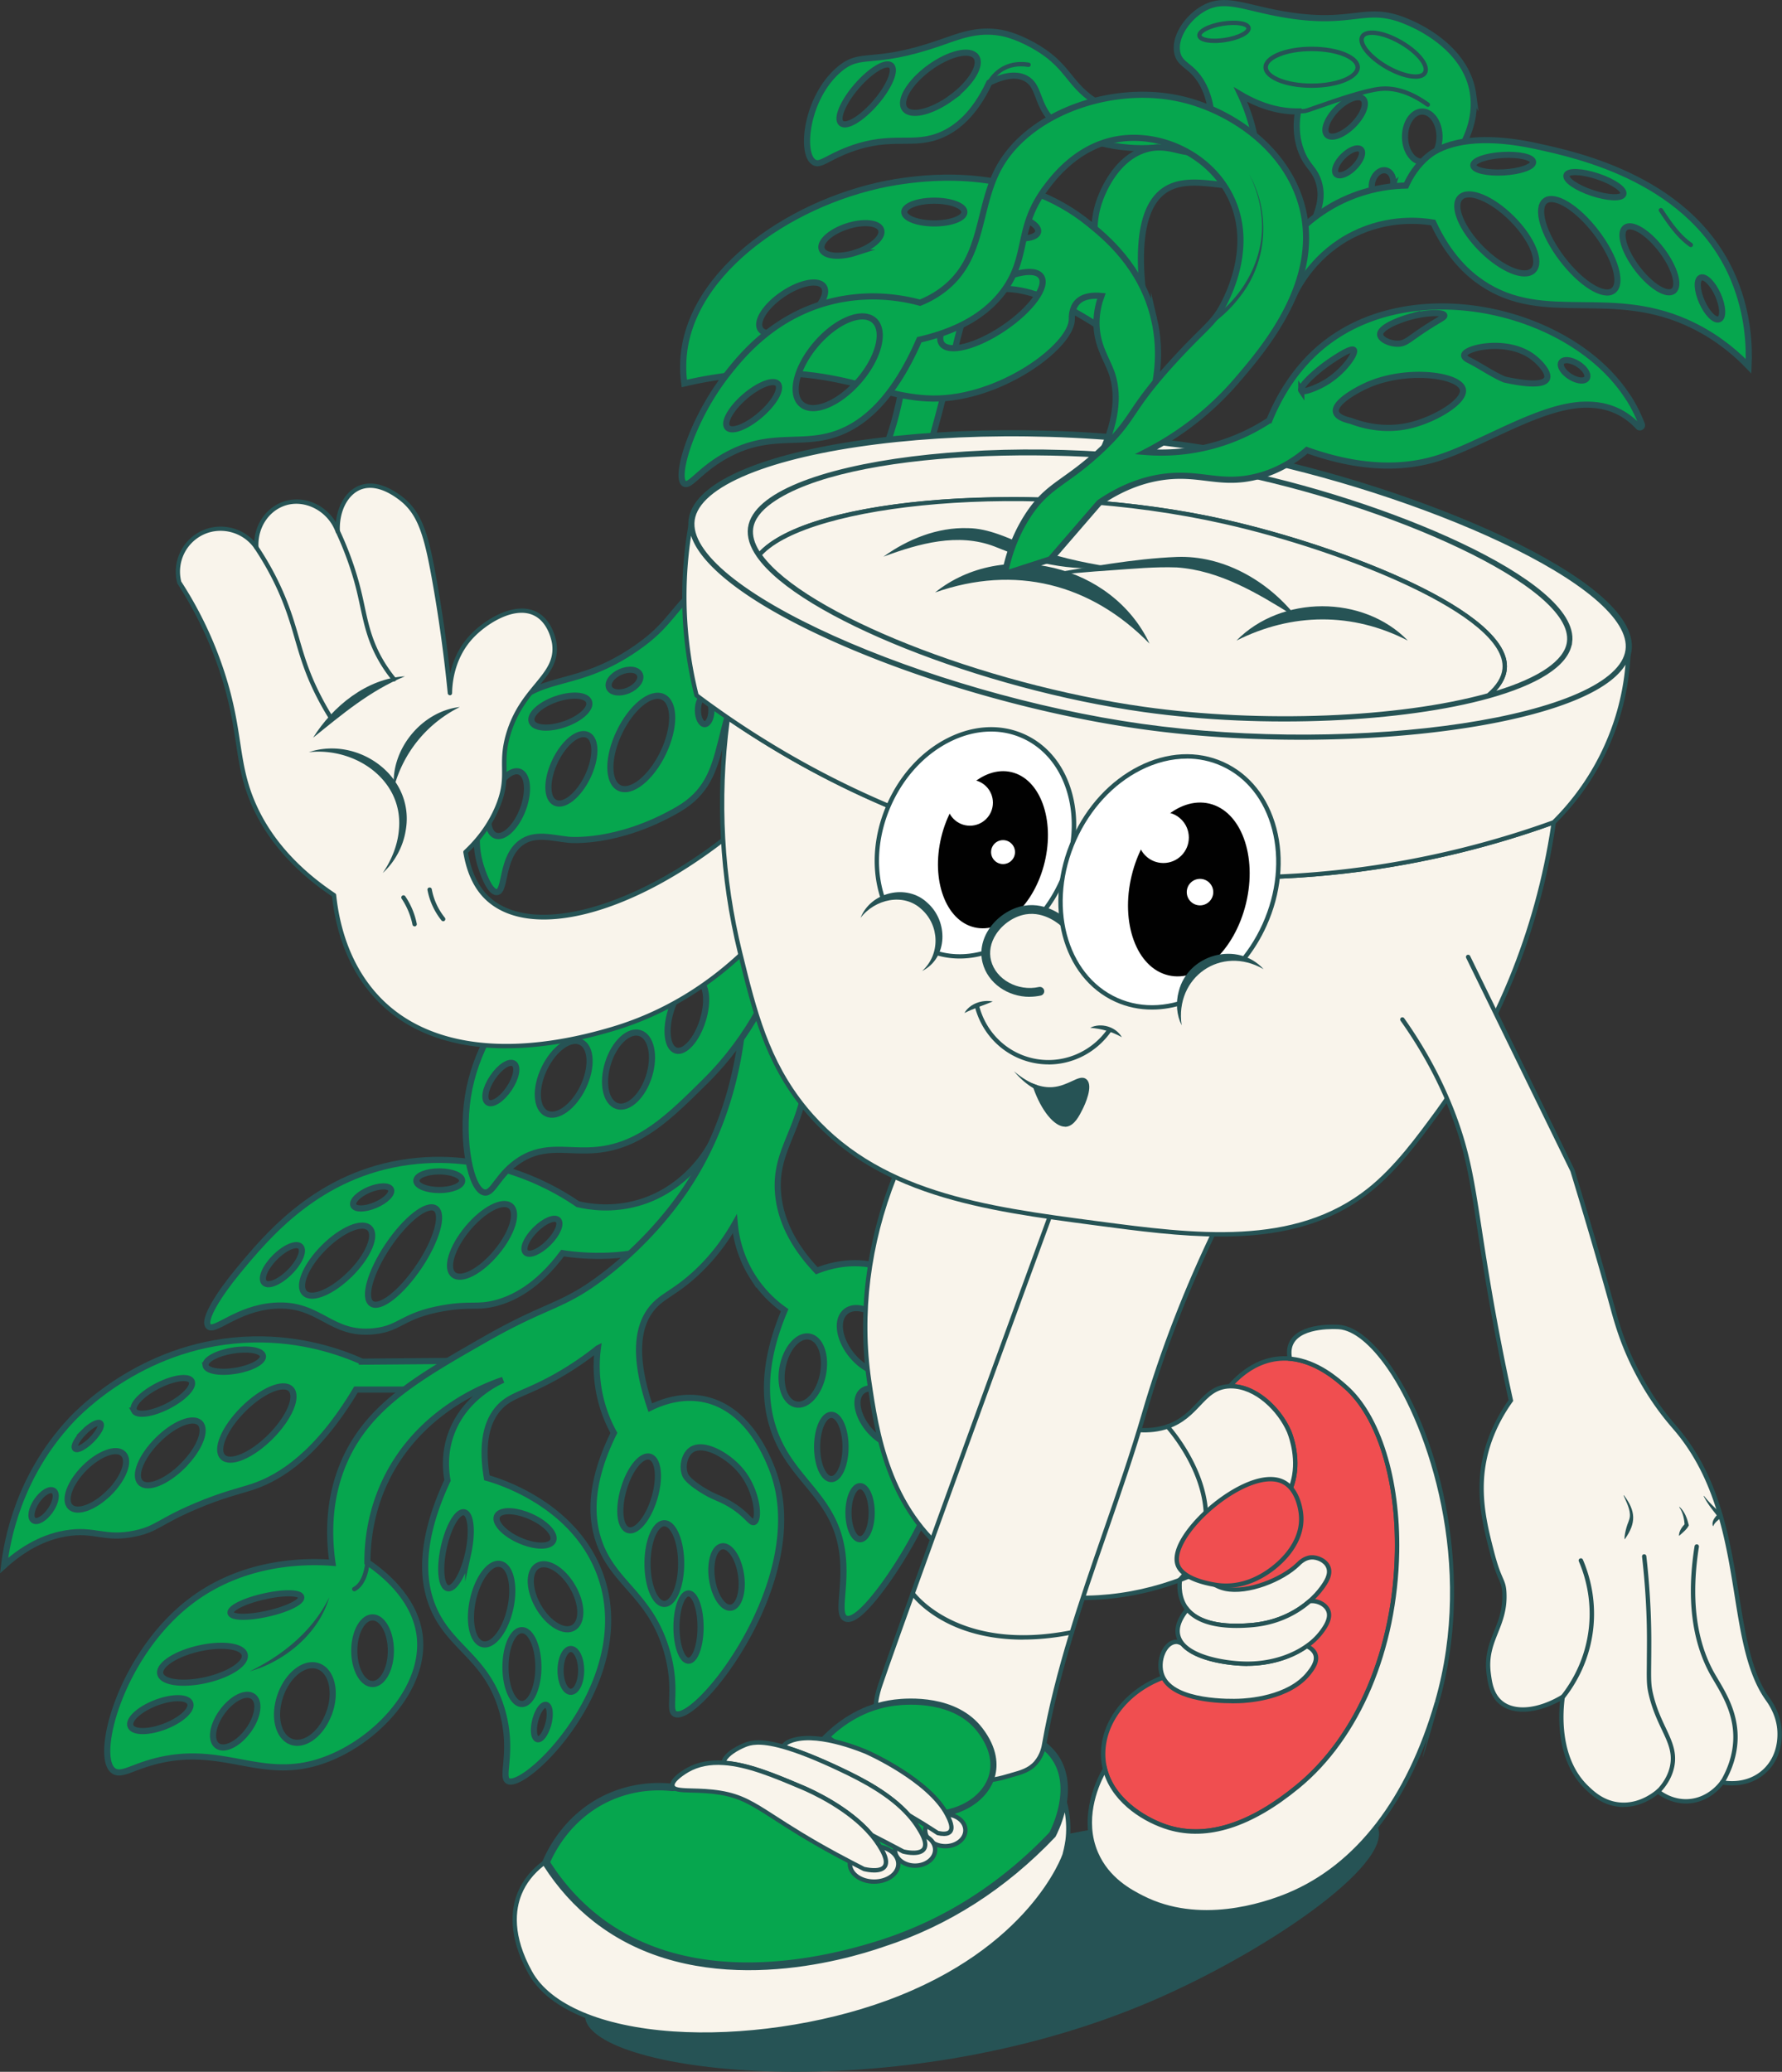 <svg xmlns="http://www.w3.org/2000/svg" id="Layer_2" data-name="Layer 2" viewBox="0 0 290.42 337.55"><rect x="0" y="0" width="290.42" height="337.55" fill="#333333" stroke="none"/><defs><style>.cls-1{fill:#06a64e;stroke:#265355;stroke-linecap:round;stroke-miterlimit:10}.cls-3{fill:#010101}.cls-3,.cls-4,.cls-5,.cls-6,.cls-7{stroke-width:0}.cls-5{fill:#f9f4eb}.cls-4{fill:#f04e50}.cls-6{fill:#fff}.cls-7{fill:#265355}</style></defs><g id="Layer_1-2" data-name="Layer 1"><path d="M224.59 297.79c-3.22-9.21-54.96 1.84-58.83 2.69-24.95 5.43-71.76 19.19-70.39 28.3 1.35 9.04 50.4 15.1 91.99-2.61 18.43-7.85 39.43-22.08 37.23-28.38z" class="cls-7"/><path d="M115.4 187.23c-.9 1.44-4.43 6.77-11.4 8.76-4.28 1.22-7.96.64-9.84.2-2.8-1.94-13.4-8.75-27.5-6.9-14.78 1.94-23.13 12.06-27.99 17.95-2.83 3.43-5.67 7.79-4.71 8.84.98 1.09 4.62-2.9 10.71-3.34 7.49-.55 9.14 4.96 16.34 4.15 4.35-.48 4.51-2.57 11.21-3.75 4.48-.78 5.46-.04 8.47-.8 2.87-.73 6.86-2.64 10.99-8.17 2.06.32 4.6.53 7.5.41 3.54-.16 6.55-.81 8.84-1.48l8.84-10.84-1.46-5.01zm-55.27 6.61c1.69-.71 3.3-.73 3.59-.04.29.68-.85 1.83-2.54 2.54-1.69.72-3.3.74-3.59.05-.29-.69.85-1.83 2.54-2.55zm-12.91 13.41c-1.62 1.63-3.48 2.41-4.14 1.75-.67-.67.11-2.52 1.74-4.15 1.63-1.63 3.49-2.41 4.15-1.75.66.67-.12 2.53-1.75 4.15zm9.87.3c-2.92 2.92-6.25 4.32-7.44 3.13-1.19-1.19.21-4.52 3.14-7.44 2.92-2.92 6.25-4.32 7.44-3.13 1.2 1.19-.21 4.53-3.13 7.44zm11.2-1.21c-2.87 4.28-6.34 6.99-7.73 6.06-1.4-.94-.2-5.17 2.68-9.45 2.88-4.28 6.34-6.99 7.74-6.06 1.39.94.19 5.17-2.68 9.45zm3.3-12.45c-2.06 0-3.74-.68-3.74-1.52s1.67-1.52 3.74-1.52 3.73.68 3.73 1.52-1.67 1.52-3.73 1.52zm9.31 10.15c-2.58 3.1-5.71 4.72-7 3.64-1.3-1.07-.26-4.45 2.32-7.54s5.71-4.72 7-3.64c1.3 1.07.26 4.45-2.32 7.54zm8.49-1.55c-1.46 1.46-3.12 2.16-3.71 1.57-.6-.6.11-2.26 1.57-3.71s3.12-2.16 3.71-1.57c.59.59-.11 2.26-1.57 3.71zm103.18-181.5c-6.43-3.6-9.07-1.2-14.19-4.55-4.45-2.92-4.21-5.88-10.17-9.15-2.77-1.51-4.63-1.86-5.12-1.95-3.94-.68-6.86.6-10.13 1.72-11.05 3.8-12.56 1.13-16.24 4.29-5.31 4.55-6.31 13.65-4.08 15.07 1.04.67 2.16-.74 5.88-2.11 7.04-2.6 10.3-.27 15.07-2.41 2.16-.97 5.15-3.11 7.64-8.44 1.98-.97 4.18-1.6 5.92-.7 2.32 1.21 1.68 4.08 4.35 6.9 1.8 1.89 3.88 2.5 7.04 3.42 2.16.63 5.68 1.35 10.18.95 1.6.8 3.21 1.59 4.82 2.39l5.86.21c-1.33-1.54-3.56-3.8-6.83-5.63zm-49.86-4.28c-2.25 2.6-4.75 4.11-5.61 3.37-.85-.73.28-3.44 2.52-6.03 2.25-2.6 4.76-4.11 5.61-3.38.85.74-.28 3.44-2.52 6.04zm12.34-.77c-3.22 2.34-6.62 3.15-7.61 1.79-.99-1.36.82-4.35 4.03-6.7 3.22-2.34 6.63-3.15 7.61-1.79.99 1.35-.82 4.35-4.04 6.7z" class="cls-1"/><path d="M161.23 13.81c-.05 0-.1-.01-.15-.03a.351.351 0 0 1-.17-.47c.02-.04 1.89-3.88 6.77-3.11.19.03.33.21.3.41-.03.19-.23.32-.41.3-4.37-.69-5.95 2.57-6.02 2.71a.35.35 0 0 1-.32.2z" class="cls-7"/><path d="M59.01 221.84c-3.54-1.57-9.78-3.76-17.68-3.61-17.49.31-28.46 11.76-29.87 13.29-8.52 9.19-10.32 19.62-10.79 23.54 3.99-3.61 7.54-4.8 9.99-5.22 4.8-.83 6.31 1.08 11.39 0 3.54-.75 3.87-1.91 9.78-4.42 4.64-1.97 7.38-2.52 9.44-3.22 4.46-1.51 10.49-5.34 16.74-15.8h10.45l4.89-.14 3.34-4.55-17.68.14zM8.22 246.06c-.9 1.32-2.13 2.06-2.75 1.64-.62-.42-.38-1.84.52-3.16s2.13-2.06 2.75-1.64c.62.42.39 1.84-.51 3.16zm5.45-12.73c1.13-1.13 2.33-1.77 2.68-1.42.35.34-.29 1.54-1.42 2.68-1.14 1.13-2.33 1.77-2.68 1.42-.34-.34.3-1.54 1.43-2.68zm4.12 9.87c-2.38 2.38-5.22 3.42-6.33 2.31-1.11-1.11-.08-3.94 2.31-6.33 2.38-2.38 5.22-3.42 6.33-2.3 1.12 1.11.09 3.94-2.3 6.33zm4.05-13.37c-.46-.91 1.26-2.72 3.86-4.05 2.59-1.32 5.07-1.66 5.53-.75.47.91-1.26 2.72-3.85 4.05-2.59 1.32-5.07 1.66-5.54.75zm7.99 8.96c-2.68 2.68-5.79 3.93-6.93 2.78-1.15-1.15.1-4.25 2.78-6.93 2.68-2.68 5.78-3.92 6.92-2.78s-.1 4.25-2.78 6.92zm3.67-16.33c-.15-.9 1.82-1.99 4.4-2.41 2.58-.43 4.8-.04 4.95.86.15.9-1.82 1.99-4.41 2.42-2.58.43-4.8.04-4.95-.87zm10.59 11.62c-3.06 3.06-6.54 4.54-7.77 3.31-1.24-1.23.25-4.71 3.31-7.77 3.06-3.06 6.54-4.54 7.77-3.31 1.23 1.23-.25 4.71-3.31 7.77z" class="cls-1"/><path d="M152.9 215.47c-1.27-2.44-3.74-7.02-8.97-8.88-4.72-1.68-9.12-.22-10.82.45-2.6-2.74-5.97-7.2-6.33-12.96-.38-6.03 2.83-9.14 4.32-16.07.89-4.15 1.34-10.5-1.51-19.09l-8.4-3.64c.48 6.73.72 23.29-9.41 38.4-5.12 7.62-11.34 12.59-13.26 14.06-6.92 5.32-9.09 4.55-19.42 10.45-10.77 6.15-18.82 10.75-22.84 19.59-2.93 6.45-2.65 12.83-2.08 16.84-4.11-.3-14.41-.43-23.23 6.36-11.29 8.67-15.64 25.19-12.46 27.52.95.7 2.35-.06 4.42-.8 11.93-4.28 18.17 2.08 27.83-.3 9.08-2.23 18.64-11.55 17.68-20.7-.68-6.43-6.33-10.67-8.54-12.15 0-3.13.43-8.13 3.02-13.46 5.52-11.39 16.52-15.41 19.08-16.27-1.04.47-6.67 3.11-8.64 9.34-.93 2.93-.68 5.52-.41 7.04-4.8 10.29-4.03 16.74-2.31 20.79 2.76 6.46 8.46 7.98 11.05 16.17 2.23 7.06-.23 11.49 1.2 12.05 3.11 1.21 21.32-16.7 14.87-33.86-4.3-11.45-16.79-15.13-18.39-15.57-1.07-6.38.36-9.59 1.91-11.35 1.9-2.15 4.13-2.24 9.14-5.02 3.13-1.74 5.5-3.49 7.03-4.72a22.531 22.531 0 0 0 2.62 13.77c-4.08 8.25-3.71 13.83-2.51 17.48 2.31 7.04 8.32 8.76 11.05 17.78 1.99 6.57.12 10.05 1.5 10.55 3.76 1.37 22.67-22.64 15.68-40.08-.8-2-3.84-9.55-10.75-11.15-3.87-.9-7.32.46-9.04 1.31-3.04-8.99-1.79-13.52.11-16 1.69-2.21 3.74-2.59 7.33-5.91 3.12-2.89 5.11-5.88 6.33-8.03.16 1.79.73 5.21 3.01 8.74a19.35 19.35 0 0 0 5.12 5.32c-3.78 8.94-3.19 15.09-1.91 19.08 2.82 8.79 10.25 11.07 11.35 20.8.6 5.3-1.02 9.7.51 10.35 1.58.67 4.73-3.47 5.83-4.92 1.88-2.5 18.58-25.36 9.24-43.3zM26.87 281.28c-2.69 1.03-5.19 1.01-5.6-.05s1.44-2.75 4.12-3.79c2.69-1.03 5.19-1.01 5.6.05.41 1.06-1.44 2.75-4.12 3.79zm-.75-8.57c-.32-1.42 2.5-3.27 6.3-4.13 3.8-.86 7.14-.41 7.46 1.01.32 1.42-2.5 3.27-6.3 4.13-3.8.86-7.14.41-7.46-1zm14.32 9.25c-1.62 2.21-3.87 3.32-5.04 2.46-1.16-.85-.8-3.33.83-5.54 1.62-2.21 3.87-3.32 5.04-2.46 1.16.85.79 3.34-.83 5.54zm-2.86-19.15c-.18-.78 2.26-1.99 5.44-2.7 3.18-.73 5.9-.68 6.07.09.18.78-2.26 1.99-5.44 2.7-3.18.73-5.9.68-6.07-.09zm16.08 16.22c-1.2 3.4-3.96 5.53-6.15 4.76-2.2-.78-3-4.16-1.8-7.57 1.2-3.4 3.95-5.53 6.15-4.75 2.2.78 3.01 4.16 1.81 7.56zm7.06-15.51c1.64 0 2.98 2.43 2.98 5.43s-1.34 5.42-2.98 5.42-2.98-2.43-2.98-5.42 1.34-5.43 2.98-5.43zm15.59-10.51c-.74 3.42-2.24 5.98-3.34 5.75-1.1-.24-1.39-3.21-.65-6.62.75-3.41 2.24-5.98 3.34-5.74 1.1.23 1.39 3.2.65 6.62zm8.75 24.62c-1.48 0-2.68-2.7-2.68-6.02s1.2-6.01 2.68-6.01 2.68 2.7 2.68 6.01-1.2 6.02-2.68 6.02zm4.31 3.21c-.39 1.54-1.19 2.67-1.78 2.52-.59-.16-.75-1.52-.36-3.07.39-1.54 1.19-2.66 1.79-2.51.59.15.75 1.52.36 3.06zm3.66-5.2c-.93 0-1.67-1.56-1.67-3.48s.75-3.49 1.67-3.49 1.68 1.56 1.68 3.49-.75 3.48-1.68 3.48zm.3-17.09c1.61 2.78 1.67 5.76.12 6.65-1.54.89-4.09-.65-5.7-3.43-1.61-2.79-1.67-5.77-.13-6.66 1.54-.89 4.1.65 5.71 3.44zM81 247.02c.48-1.08 2.9-1.07 5.43.04 2.52 1.1 4.18 2.88 3.71 3.96-.48 1.08-2.9 1.07-5.43-.04-2.53-1.1-4.18-2.88-3.71-3.96zm.55 7.8c1.69.37 2.41 3.59 1.62 7.2-.78 3.61-2.78 6.23-4.47 5.87-1.69-.37-2.41-3.59-1.63-7.2.79-3.61 2.79-6.24 4.48-5.87zm30.66 15.75c-1.08 0-1.96-2.45-1.96-5.47s.88-5.48 1.96-5.48 1.96 2.45 1.96 5.48-.88 5.47-1.96 5.47zm6.92-8.64c-1.3.19-2.68-1.9-3.09-4.65-.4-2.76.33-5.15 1.64-5.34 1.3-.19 2.68 1.89 3.09 4.65.4 2.76-.33 5.15-1.64 5.34zm-6.44-25.71c1.96-1.34 5.86.85 7.96 3.31 2.79 3.27 3.19 7.98 2.26 8.44-.56.27-1.15-1.25-3.94-2.91-1.81-1.08-2.58-1.05-4.75-2.45-2.2-1.42-2.51-2.15-2.6-2.43-.48-1.35-.04-3.21 1.07-3.96zm-1.68 18.53c0 3.64-1.22 6.57-2.74 6.57s-2.74-2.94-2.74-6.57 1.23-6.57 2.74-6.57 2.74 2.94 2.74 6.57zm-5.08-17.4c1.38.41 1.71 3.42.73 6.71-.97 3.29-2.89 5.64-4.27 5.23-1.38-.41-1.71-3.42-.73-6.72.97-3.29 2.89-5.63 4.27-5.22zm23.8-8.53c-1.81-.36-2.78-3.12-2.17-6.18.61-3.05 2.57-5.22 4.38-4.86 1.81.36 2.78 3.13 2.17 6.18-.61 3.05-2.57 5.22-4.38 4.86zm5.76 12.16c-1.28 0-2.32-2.34-2.32-5.23s1.04-5.23 2.32-5.23 2.31 2.34 2.31 5.23-1.04 5.23-2.31 5.23zm2.34-27.28c1.6-1.33 4.66-.28 6.82 2.33 2.17 2.61 2.63 5.81 1.02 7.13-1.6 1.33-4.65.29-6.82-2.32-2.16-2.61-2.63-5.81-1.02-7.14zm2.34 37.08c-1.04 0-1.89-1.94-1.89-4.32s.85-4.32 1.89-4.32 1.89 1.93 1.89 4.32-.84 4.32-1.89 4.32zm7.3-15.72c-1.34 1.11-3.98.13-5.91-2.19-1.92-2.31-2.39-5.09-1.05-6.2 1.34-1.11 3.98-.13 5.9 2.19 1.92 2.31 2.4 5.09 1.06 6.2z" class="cls-1"/><path d="M57.74 259.26a.37.37 0 0 1-.32-.19.36.36 0 0 1 .15-.48c1.74-.9 1.95-4.03 1.95-4.06.01-.2.16-.36.38-.33.2.01.35.18.33.38 0 .14-.24 3.56-2.33 4.65-.05.03-.11.04-.16.04zm-4.09 1.02c-1.54 5.2-5.92 9.24-10.83 11.3-.71.28-1.44.52-2.17.75 5.41-2.62 10.31-6.58 12.99-12.05z" class="cls-7"/><path d="M107.09 147.34c-15.11 4.22-28.59 16.95-30.84 31.37-1.12 7.19.48 15.2 2.7 15.58 1.47.25 2.18-3.05 5.84-5.34 4.22-2.65 7.86-1.13 12.56-1.61 7.04-.71 11.78-5.41 17.58-11.15 7.57-7.5 11.1-15.75 12.76-20.8.44-2.85.88-5.69 1.31-8.54-5.64-1.22-13.39-1.89-21.9.48zm-24.12 30.02c-1.17 1.74-2.73 2.75-3.47 2.26-.75-.51-.4-2.33.78-4.07 1.17-1.75 2.73-2.76 3.47-2.26.75.5.4 2.32-.78 4.07zm12.06-.24c-1.55 3.21-4.22 5.14-5.96 4.3s-1.91-4.13-.36-7.34c1.55-3.22 4.22-5.14 5.96-4.3 1.74.84 1.9 4.13.36 7.34zm10.75-1.81c-1.02 3.28-3.36 5.48-5.2 4.9-1.85-.58-2.52-3.71-1.49-6.99 1.02-3.28 3.35-5.48 5.2-4.9 1.84.58 2.51 3.71 1.49 6.99zm8.75-9.05c-.98 3.15-2.94 5.34-4.37 4.9-1.43-.45-1.79-3.37-.81-6.52.98-3.16 2.94-5.35 4.37-4.9 1.43.45 1.8 3.37.81 6.52zm52.41-125.8c-2.8-.39-6.68-.94-10.29.55-12.94 5.38-4.54 29.76-19.55 41.93-6.94 5.61-11.58 2.73-21.84 11.39-6.09 5.14-5.79 7.3-11.68 11.35-9.36 6.43-14.81 4.14-20.09 9.24-3.06 2.95-6.43 8.63-5.73 20.69-.1 1.08-.13 2.81.4 4.82.43 1.64 1.65 5.01 2.82 4.92 1.47-.11.67-5.62 3.91-8.03 2.23-1.66 5-.8 7.73-.5 0 0 7.91.85 17.89-4.94 9.29-5.39 4.65-14.37 13.85-27.51 9.44-13.46 18.13-9.47 23.85-22.15 2.68-5.93 5.39-16.99 6.82-22.86 1.58-6.43 2.03-9.42 4.55-11.11 6.04-4.06 17.56 3.54 21.3 6.15 1.02-1.56 2.06-3.12 3.08-4.68-1.93-2.11-7.76-7.96-17.03-9.26zm-81.73 91.42c-1.09 2.87-3.08 4.77-4.46 4.26-1.37-.53-1.61-3.27-.53-6.14 1.09-2.87 3.08-4.77 4.46-4.26 1.37.52 1.61 3.27.53 6.14zm1.44-14.31c-.39-1.12 1.38-2.77 3.96-3.66 2.58-.9 4.99-.72 5.39.41.39 1.12-1.39 2.77-3.96 3.66-2.58.9-5 .71-5.39-.41zm9.12 8.97c-1.47 3.05-3.84 4.95-5.3 4.24-1.46-.7-1.46-3.74 0-6.79 1.47-3.05 3.84-4.95 5.31-4.24 1.46.7 1.45 3.74-.01 6.79zm3.5-14.49c-.36-.83.48-1.99 1.86-2.58 1.39-.6 2.8-.41 3.15.43.36.83-.48 1.98-1.86 2.58-1.39.59-2.8.4-3.15-.43zm8.8 10.63c-1.97 4.09-5.17 6.65-7.13 5.7s-1.96-5.03.02-9.12c1.97-4.09 5.16-6.65 7.12-5.7 1.96.95 1.96 5.03-.01 9.12zm6.77-4.7c-.6 0-1.1-1.02-1.1-2.27s.49-2.26 1.1-2.26 1.1 1.01 1.1 2.26-.49 2.27-1.1 2.27z" class="cls-1"/><path d="M118.35 136.46c-16.05 12.58-31.87 16.11-38.68 10.1-1.39-1.22-3.09-3.45-3.78-7.73 1.6-1.49 3.79-3.92 5.22-7.4 2.1-5.09.22-6.66 1.74-11.79 2.32-7.82 8.24-9.41 7.5-14.77-.03-.22-.52-3.46-2.95-4.79-3.31-1.82-8.11 1.07-10.51 3.62-3.25 3.44-3.52 7.75-3.55 9.24-.73-7.47-1.71-13.83-2.61-18.82-1.22-6.75-2.21-10.52-5.49-12.99-.77-.58-3.74-2.81-6.56-1.67-2.29.92-3.76 3.77-3.62 7.13-1.37-3.76-5.39-5.66-8.74-4.52-2.79.95-4.72 3.88-4.52 7.13-1.93-2.82-5.65-3.85-8.74-2.41-3.05 1.42-4.67 4.86-3.82 8.14 2.05 3.16 4.97 8.28 7.13 15.07 3.13 9.82 1.94 14.66 5.32 21.8 1.81 3.81 5.3 9.08 12.76 14.06.42 4.09 1.85 11.47 7.53 17.18 12.21 12.27 33.31 5.98 37.87 4.62 10.56-3.15 17.98-9.13 22.5-13.66l2.91-15.87-6.92-1.66z" class="cls-5"/><path d="M82.53 170.8c-8.7 0-15.84-2.53-20.8-7.52-5.32-5.35-7.08-12.29-7.62-17.23-5.9-3.97-10.18-8.71-12.74-14.11-1.86-3.92-2.35-7.14-2.92-10.86-.47-3.06-1-6.52-2.42-10.98a62.607 62.607 0 0 0-7.09-14.98.467.467 0 0 1-.05-.1c-.9-3.45.78-7.05 4.01-8.55 2.91-1.35 6.4-.6 8.54 1.72.2-2.97 2.06-5.54 4.76-6.46 3.21-1.09 6.76.4 8.54 3.37.28-2.83 1.71-5.14 3.8-5.98 1.37-.55 3.68-.7 6.91 1.72 3.5 2.63 4.46 6.75 5.63 13.21.93 5.15 1.7 10.42 2.28 15.69.44-1.98 1.37-4.29 3.27-6.3 2.33-2.47 7.36-5.65 10.94-3.68 2.55 1.4 3.08 4.68 3.13 5.05.41 2.98-1.15 4.88-2.96 7.07-1.63 1.98-3.47 4.22-4.55 7.84-.69 2.31-.66 3.89-.64 5.41.02 1.85.05 3.6-1.11 6.41-1.12 2.72-2.86 5.21-5.17 7.4.55 3.23 1.78 5.7 3.64 7.34 6.91 6.09 22.98 1.84 38.23-10.11.09-.07.2-.09.3-.07l6.92 1.66c.18.04.3.22.27.41l-2.91 15.87c-.01.07-.05.14-.1.19-6.59 6.61-14.21 11.23-22.65 13.75-6.29 1.88-12.15 2.81-17.42 2.81zM29.56 94.78a62.82 62.82 0 0 1 7.14 15.1c1.44 4.51 1.97 8.01 2.44 11.09.56 3.67 1.05 6.83 2.86 10.66 2.52 5.32 6.78 10.01 12.63 13.92.09.06.15.15.16.26.5 4.84 2.2 11.7 7.43 16.96 7.78 7.82 21.1 9.43 37.52 4.53 8.29-2.47 15.79-7.01 22.27-13.49l2.83-15.43-6.43-1.54c-15.72 12.27-31.74 16.38-39 9.98-2.02-1.78-3.33-4.45-3.9-7.94-.02-.12.02-.24.11-.32 2.3-2.15 4.03-4.6 5.14-7.28 1.1-2.67 1.08-4.35 1.06-6.13-.02-1.58-.04-3.21.67-5.63 1.12-3.77 3.01-6.07 4.68-8.09 1.77-2.15 3.17-3.85 2.81-6.52-.02-.13-.48-3.27-2.77-4.53-3.23-1.78-7.9 1.23-10.08 3.55-2.92 3.1-3.42 6.97-3.45 9 0 .19-.15.34-.34.35-.17 0-.35-.13-.37-.32-.62-6.31-1.5-12.63-2.61-18.79-1.29-7.14-2.32-10.49-5.36-12.77-2.96-2.22-5.01-2.11-6.22-1.63-2.16.87-3.53 3.6-3.39 6.79 0 .18-.11.33-.29.36a.344.344 0 0 1-.4-.23c-1.25-3.44-5.05-5.41-8.29-4.3-2.7.92-4.46 3.71-4.28 6.77 0 .16-.09.31-.24.36-.15.05-.32 0-.41-.14-1.82-2.66-5.38-3.64-8.3-2.29a6.66 6.66 0 0 0-3.64 7.67z" class="cls-7"/><path d="M51.03 120.19c3.2-5.12 8.75-9.65 14.97-10-5.69 2.33-10.2 6.16-14.97 10z" class="cls-7"/><path d="M54.03 117.45c-.12 0-.23-.06-.3-.17a48.33 48.33 0 0 1-2.01-3.51c-1.97-3.81-2.79-6.65-3.67-9.67-.53-1.83-1.08-3.72-1.91-5.83-1.18-3.03-2.75-6.02-4.65-8.87a.355.355 0 0 1 .1-.49c.16-.11.38-.07.49.1 1.93 2.9 3.52 5.93 4.72 9.01.84 2.15 1.39 4.05 1.93 5.9.87 2.98 1.68 5.8 3.62 9.54.61 1.18 1.27 2.34 1.98 3.46.1.17.05.39-.11.49a.32.32 0 0 1-.19.05zm10.18-6.43c-.1 0-.2-.04-.28-.13-.69-.84-1.32-1.73-1.88-2.65-2.04-3.35-2.67-6.27-3.34-9.37-.18-.84-.37-1.7-.58-2.59-.79-3.2-1.93-6.42-3.39-9.54a.36.36 0 0 1 .17-.47c.18-.08.39 0 .47.17 1.48 3.17 2.64 6.43 3.44 9.68.22.89.41 1.76.59 2.61.65 3.04 1.27 5.9 3.25 9.15.55.89 1.16 1.76 1.83 2.57.12.15.1.38-.05.5a.4.4 0 0 1-.23.08zm-13.88 11.53c8.08-2.69 17.38 3.99 15.78 12.81-.44 2.67-1.82 5.12-3.73 6.88 1.46-2.15 2.42-4.55 2.63-7.02.8-8.13-7.11-13.51-14.68-12.67z" class="cls-7"/><path d="M74.94 115.19c-5.33 2.66-9.19 7.37-10.74 13.12-.55-6.22 4.53-12.42 10.74-13.12zm-2.71 34.9c-.1 0-.21-.05-.28-.13a11.233 11.233 0 0 1-2.28-4.95c-.04-.19.09-.38.29-.41.19-.03.38.09.41.29.31 1.69 1.05 3.29 2.13 4.63.12.15.1.38-.05.5-.07.05-.15.08-.22.08z" class="cls-7"/><path d="M211.5 291.06c-2.48 2.04-11.57 9.49-20.97 6.72-3.76-1.12-9.12-4.31-10.44-9.53-.14-.55-.23-1.12-.28-1.71-.41-5.73 4.05-11.68 11.12-13.66 1.91-3.73 3.78-8.02 5.36-12.87.56-1.72 1.05-3.42 1.48-5.09 7.16-3.84 12.28-9.24 13.16-14.61.61-3.74-.85-7.09-.85-7.09-1.62-3.74-5.56-7.47-9.64-7.37 1.17-1.35 3.74-3.89 7.5-4.42.78-.11 1.54-.12 2.28-.06 4.3.38 7.67 3.35 9.1 4.62 12.16 10.72 12.3 48.59-7.83 65.08z" class="cls-4"/><path d="M194.87 298.76c-1.52 0-3-.21-4.44-.64-4.09-1.21-9.34-4.51-10.68-9.79-.15-.56-.24-1.16-.29-1.78-.44-6.12 4.28-11.98 11.23-13.99 2.09-4.11 3.86-8.37 5.27-12.68a76.11 76.11 0 0 0 1.47-5.07l.04-.15.14-.07c7.29-3.91 12.15-9.27 12.98-14.35.59-3.58-.82-6.85-.83-6.89-1.52-3.5-5.23-7.16-9.15-7.16h-.15l-.81.02.53-.61c1.56-1.79 4.16-4.04 7.72-4.54.77-.1 1.57-.13 2.36-.07 4.44.39 7.85 3.41 9.31 4.71 5.44 4.8 8.69 15.18 8.48 27.11-.29 15.97-6.38 30.37-16.31 38.51-6 4.94-11.65 7.42-16.86 7.42zm3.21-43.6a79.23 79.23 0 0 1-1.45 4.96 89.29 89.29 0 0 1-5.38 12.92l-.07.14-.15.04c-6.71 1.88-11.28 7.47-10.86 13.29.04.57.13 1.13.27 1.65 1.35 5.34 7.05 8.35 10.2 9.28 6.13 1.81 13.08-.43 20.64-6.65 9.77-8.01 15.77-22.2 16.05-37.97.21-11.73-2.95-21.91-8.24-26.57-1.41-1.25-4.7-4.16-8.9-4.53-.74-.06-1.48-.04-2.2.06-2.98.42-5.26 2.16-6.77 3.74 3.99.35 7.66 4.04 9.19 7.56.06.14 1.5 3.49.88 7.29-.87 5.26-5.8 10.79-13.21 14.79z" class="cls-7"/><path d="M234.2 277.29c-1.28 4.42-7.03 24.34-24.24 31.47-1.89.78-13.61 5.64-23.84.41-1.97-1.01-5.67-2.97-7.5-7.24-2.74-6.38.94-12.78 1.48-13.68 1.32 5.22 6.67 8.42 10.44 9.53 9.4 2.77 18.49-4.68 20.97-6.72 20.12-16.49 19.99-54.36 7.83-65.08-1.43-1.27-4.8-4.24-9.1-4.62-.14-.73-.21-1.71.26-2.61 1.53-2.96 7.39-2.58 7.77-2.55 9.29.71 24.31 32.11 15.94 61.08z" class="cls-5"/><path d="M196.62 311.91c-3.46 0-7.16-.63-10.67-2.43-1.87-.96-5.75-2.95-7.67-7.41-2.73-6.37.77-12.79 1.5-14.01l.44-.74.21.83c1.35 5.34 7.04 8.35 10.2 9.28 6.13 1.81 13.08-.43 20.64-6.65 9.77-8.01 15.77-22.2 16.05-37.97.21-11.73-2.95-21.91-8.24-26.57-1.41-1.25-4.7-4.16-8.9-4.53l-.27-.02-.05-.26c-.22-1.11-.12-2.04.3-2.84 1.62-3.13 7.45-2.79 8.11-2.74 2.56.2 5.55 2.58 8.42 6.72 8.3 11.97 13.66 34.64 7.84 54.82s-.34-.1-.34-.1l.34.12c-4.64 16.03-13.1 26.98-24.44 31.68-2.59 1.07-7.71 2.82-13.47 2.82zm-16.63-22.75c-1.09 2.09-3.3 7.39-1.05 12.63 1.81 4.23 5.54 6.14 7.34 7.06 9.1 4.65 19.49 1.26 23.54-.41 11.15-4.62 19.46-15.41 24.04-31.22l.35.08-.34-.1c6.44-22.31-1.1-44.65-7.74-54.22-2.74-3.96-5.55-6.23-7.89-6.41-.24-.02-6-.41-7.43 2.36-.31.59-.4 1.29-.28 2.12 4.3.49 7.6 3.41 9.03 4.68 5.44 4.8 8.69 15.18 8.48 27.11-.29 15.97-6.38 30.37-16.31 38.51-7.76 6.38-14.92 8.66-21.3 6.78-3.87-1.15-8.79-4.16-10.44-8.97z" class="cls-7"/><path d="M215.43 258.72c-.52.72-1.2 1.47-2.01 2.18-2.13 1.86-5.26 3.49-9.24 3.87-1.53.14-7.98.75-10.69-2.55-.19-.22-.35-.46-.49-.72-1.34-2.38-.79-5.91.58-6.45 1.52-.59 2.51 3.05 6.13 3.81 3.71.79 9.4-1.61 11.85-4.01.25-.25 1.01-1.03 2.11-1.11 1.1-.07 2.41.57 2.81 1.61.48 1.22-.45 2.53-1.05 3.37z" class="cls-5"/><path d="M201.52 265.25c-4.89 0-7.2-1.47-8.3-2.81-.19-.23-.37-.49-.53-.77-1.01-1.8-.96-4.08-.48-5.42.28-.79.71-1.32 1.24-1.53.91-.36 1.63.39 2.45 1.26.91.96 2.04 2.15 3.89 2.54 3.49.74 9.06-1.5 11.53-3.92.29-.29 1.12-1.12 2.33-1.21 1.17-.07 2.68.59 3.17 1.83.56 1.42-.52 2.91-1.1 3.7-.57.78-1.26 1.54-2.07 2.24-1.8 1.57-4.9 3.53-9.44 3.96-.97.09-1.87.13-2.69.13zm-7.62-9.9c-.07 0-.13.01-.2.04-.32.12-.62.53-.82 1.1-.44 1.24-.44 3.3.43 4.84.14.25.29.47.45.66 1.18 1.44 3.93 3.02 10.37 2.42 4.36-.41 7.33-2.29 9.05-3.79.75-.66 1.43-1.39 1.96-2.12.69-.95 1.39-2.05 1.01-3.03-.36-.93-1.56-1.44-2.46-1.38-.94.07-1.61.74-1.86.99-2.67 2.62-8.44 4.92-12.2 4.12-2.07-.44-3.33-1.77-4.26-2.75-.66-.69-1.08-1.12-1.47-1.12z" class="cls-7"/><path d="M213.29 272.62c-3.27 4.16-10.34 4.48-11.38 4.51-.9.04-10.72.37-12.49-4.12-.8-2.01.1-4.82 1.69-5.41.56-.21 1.04-.08 1.59.23 2.02 2.4 7.39 3.24 10.62 3.23 3.64 0 7.12-1.07 9.63-2.87.62.26 1.15.7 1.38 1.26.5 1.2-.53 2.5-1.05 3.16z" class="cls-5"/><path d="M200.82 277.51c-3.07 0-10.17-.44-11.72-4.37-.48-1.21-.42-2.75.15-4.03.41-.92 1.03-1.57 1.75-1.84.76-.29 1.38-.03 1.89.26l.1.08c1.92 2.28 7.2 3.1 10.31 3.1h.04c3.49 0 6.93-1.02 9.43-2.8l.16-.11.18.08c.74.31 1.32.84 1.57 1.45.58 1.4-.55 2.83-1.1 3.52-3.32 4.21-10.28 4.61-11.65 4.65-.25 0-.63.02-1.11.02zm-9.16-9.65c-.14 0-.27.03-.41.08-.54.2-1.02.72-1.35 1.46-.5 1.11-.55 2.45-.14 3.48 1.65 4.18 11.07 3.94 12.14 3.89 1.31-.04 7.99-.42 11.11-4.38.46-.58 1.42-1.79 1-2.8-.17-.4-.53-.75-1.01-.99-2.6 1.79-6.11 2.82-9.67 2.82h-.04c-2.78 0-8.54-.69-10.81-3.31-.33-.18-.58-.26-.83-.26z" class="cls-7"/><path d="M215.43 265.83c-.65.88-1.48 1.69-2.46 2.37-2.52 1.79-5.99 2.87-9.63 2.87-3.23 0-8.6-.83-10.62-3.23-.37-.44-.63-.93-.74-1.49-.15-.72-.16-2.12 1.52-4.13 2.7 3.3 9.16 2.69 10.69 2.55 3.98-.38 7.1-2.01 9.24-3.87.09-.02.17-.03.26-.04 1.1-.07 2.41.57 2.81 1.61.48 1.23-.53 2.65-1.05 3.37z" class="cls-5"/><path d="M203.3 271.43c-2.8 0-8.61-.7-10.85-3.36-.42-.5-.7-1.06-.82-1.65-.19-.92-.07-2.43 1.59-4.43l.28-.33.27.33c1.18 1.43 3.93 3.02 10.36 2.42 4.36-.41 7.33-2.29 9.05-3.79l.06-.06.08-.02c.1-.03.2-.04.3-.05 1.2-.07 2.7.59 3.18 1.83.56 1.43-.6 3.02-1.1 3.7-.68.92-1.53 1.75-2.55 2.45-2.61 1.86-6.2 2.93-9.84 2.93h-.04zm-9.79-8.66c-.99 1.29-1.39 2.5-1.18 3.51.1.48.32.92.66 1.33 1.92 2.28 7.2 3.1 10.31 3.1h.04c3.49 0 6.93-1.02 9.43-2.8a10 10 0 0 0 2.38-2.29c.43-.59 1.43-1.96 1.01-3.03-.36-.93-1.56-1.44-2.46-1.38-.04 0-.08 0-.12.01-1.81 1.56-4.89 3.47-9.36 3.89-6.3.58-9.29-.88-10.71-2.35zm21.92 3.06z" class="cls-7"/><path d="M210.94 240.31c-.88 5.37-6.01 10.77-13.16 14.61-7.68 4.13-17.7 6.44-27.33 4.96-2.91-.45-9.11-1.48-15.13-6.03-10.62-8.02-12.48-20.77-13.67-28.85-2.13-14.55 1.47-26.56 4.13-33.25 4.65-5.16 11.82-6.94 17.83-4.52 7.31 2.94 9.18 10.6 9.34 11.31-6.57 9.61-6.2 21.37 0 28.11 3.94 4.29 11.38 7.8 17.32 5.76 5.12-1.76 5.67-6.45 10.18-6.57 4.08-.1 8.02 3.64 9.64 7.37 0 0 1.47 3.35.85 7.09z" class="cls-5"/><path d="M176.46 260.68c-2.05 0-4.08-.15-6.07-.45-2.71-.42-9.07-1.4-15.29-6.09-10.72-8.1-12.58-20.71-13.8-29.06-1.61-11.02-.18-22.59 4.15-33.46l.07-.11c4.72-5.24 12.05-7.1 18.23-4.61 7.47 3 9.36 10.7 9.55 11.57l.03.15-.09.13c-6.3 9.21-6.31 20.84-.03 27.67 3.89 4.23 11.15 7.65 16.94 5.67 2.33-.8 3.65-2.2 4.94-3.55 1.45-1.53 2.81-2.97 5.35-3.03 4.31-.11 8.35 3.83 9.98 7.59.06.14 1.5 3.49.88 7.29-.87 5.3-5.86 10.85-13.35 14.86-6.62 3.56-14.2 5.45-21.49 5.45zm-30.37-68.74c-4.26 10.74-5.68 22.15-4.09 33.01 1.21 8.26 3.04 20.7 13.53 28.62 6.08 4.59 12.31 5.55 14.97 5.96 8.87 1.36 18.75-.43 27.11-4.92 7.29-3.91 12.15-9.27 12.98-14.35.59-3.58-.82-6.85-.83-6.89-1.52-3.5-5.23-7.16-9.15-7.16h-.15c-2.24.06-3.45 1.33-4.85 2.81-1.28 1.35-2.73 2.88-5.22 3.74-6.08 2.09-13.66-1.46-17.7-5.86-6.47-7.04-6.52-18.97-.12-28.43-.28-1.14-2.28-8.18-9.09-10.91-5.89-2.37-12.87-.61-17.39 4.38zm64.85 48.37z" class="cls-7"/><path d="M192.23 257.77c-.09 0-.18-.03-.25-.1-.14-.14-.15-.36 0-.5 10.45-10.8-1.84-24.37-1.97-24.51a.36.36 0 0 1 .02-.5.36.36 0 0 1 .5.02c.13.14 12.87 14.21 1.96 25.48-.07.07-.16.11-.26.11z" class="cls-7"/><path d="M209.15 241.46c2.44 1.24 2.83 4.79 2.88 5.22.52 4.74-3.61 8.57-6.63 10.18-1 .53-3.79 1.97-7.44 1.34-.99-.17-5.26-.91-6.05-3.28-1.62-4.87 11.56-16.33 17.24-13.46z" class="cls-4"/><path d="M199.81 258.71c-.6 0-1.24-.05-1.9-.16-4.52-.78-5.94-2.35-6.33-3.52-.93-2.79 2.36-6.9 5.46-9.57 3.55-3.06 8.9-6.03 12.28-4.32 2.43 1.23 2.97 4.52 3.07 5.5.56 5.14-4.02 9.04-6.82 10.53-.78.42-2.88 1.54-5.76 1.54zm7.24-17.36c-2.86 0-6.63 2.12-9.55 4.64-3.74 3.23-5.9 6.85-5.25 8.81.46 1.4 2.51 2.48 5.77 3.04 3.61.63 6.32-.83 7.21-1.3 2.64-1.41 6.96-5.07 6.44-9.83-.1-.89-.58-3.88-2.69-4.94-.57-.29-1.23-.42-1.94-.42zm-34.46 44.85a9.326 9.326 0 0 0-2.19-2.34l-.11-.09-60.69 6.84c-2.7-.28-6.8-.18-11.1 1.89-6.36 3.07-9.19 8.6-10.12 10.83l-.07.17.1.16c2.3 3.69 5.13 6.87 8.41 9.43.46.37.94.72 1.48 1.1 7.28 5.07 15.66 6.75 23.59 6.75 8.61 0 16.67-1.99 22.18-3.77 10.49-3.4 19.89-9.41 27.92-17.87l.06-.08c.24-.47 1.08-2.17 1.59-4.37.79-3.36.42-6.35-1.05-8.65zm.36 8.49a18.82 18.82 0 0 1-1.51 4.15c-7.94 8.36-17.23 14.29-27.59 17.65-10.45 3.39-30.2 7.52-45.15-2.89-.52-.36-.99-.71-1.44-1.07-3.17-2.47-5.91-5.53-8.15-9.09.96-2.26 3.72-7.41 9.7-10.3 4.17-2.01 8.15-2.1 10.75-1.82h.04l60.48-6.81c.77.6 1.41 1.3 1.91 2.08 1.01 1.56 1.34 3.31 1.34 4.93 0 1.16-.17 2.25-.38 3.17z" class="cls-7"/><path d="M173.33 291.52c0 1.16-.17 2.25-.38 3.17a18.82 18.82 0 0 1-1.51 4.15c-7.94 8.36-17.23 14.29-27.59 17.65-10.45 3.39-30.2 7.52-45.15-2.89-.52-.36-.99-.71-1.44-1.07-3.17-2.47-5.91-5.53-8.15-9.09.96-2.26 3.72-7.41 9.7-10.3 4.17-2.01 8.15-2.1 10.75-1.82h.04l60.48-6.81c.77.6 1.41 1.3 1.91 2.08 1.01 1.56 1.34 3.31 1.34 4.93z" class="cls-1"/><path d="M173.99 299.85s-.15 1.17-.48 2.33c-.43 1.49-6.44 15.89-28.86 24.09-22.16 8.11-51.69 7.01-58.26-4.92-.76-1.38-4-7.25-1.71-12.86 1.01-2.48 2.78-4.1 4.02-5.02 1.54 2.47 4.17 6.09 8.33 9.34.48.38.96.73 1.45 1.07 16.99 11.89 39.84 4.9 45.45 2.94 12.97-4.2 22.09-11.79 27.78-17.77.18-.34 1.04-2.04 1.56-4.28.14-.18.27-.36.4-.54.3 1.3.6 3.27.31 5.62z" class="cls-5"/><path d="M114.68 331.83c-13.17 0-24.69-3.22-28.59-10.31-3.37-6.12-2.8-10.54-1.73-13.16.81-2 2.2-3.74 4.14-5.17l.31-.23.2.33c2.26 3.62 5.03 6.74 8.25 9.25.45.36.92.71 1.43 1.06 16.49 11.54 38.72 5.13 45.14 2.89 10.37-3.36 19.66-9.29 27.6-17.65.26-.51 1.03-2.1 1.5-4.16l.06-.14c.13-.17.25-.33.37-.5l.46-.64.2.73c.44 1.92.55 3.85.31 5.75 0 .05-.16 1.21-.49 2.38-1.13 3.97-8.91 16.95-29.08 24.33-9.26 3.39-20.15 5.23-30.1 5.23zm-26.07-27.84c-1.67 1.31-2.88 2.87-3.6 4.64-1.02 2.49-1.55 6.68 1.69 12.55 2.99 5.43 11.37 8.99 23 9.79 11.11.76 24.14-1.12 34.83-5.03 23.33-8.54 28.6-23.71 28.64-23.86.31-1.1.46-2.23.47-2.27.19-1.5.15-3.02-.11-4.54-.51 1.99-1.26 3.51-1.49 3.95l-.06.08c-8.04 8.46-17.43 14.47-27.93 17.87-6.49 2.26-29.01 8.74-45.77-2.98-.53-.37-1.01-.73-1.48-1.09-3.18-2.49-5.94-5.55-8.21-9.1zm85.38-4.14z" class="cls-7"/><path d="M198.4 199.6c-6.12 12.51-9.75 23.18-11.95 30.74-5.25 17.98-13.04 35.34-16.27 53.8-.07.41-.3 1.82-1.37 3.06-1.24 1.44-3.07 1.72-4.66 2.21-7.38 2.26-15.31-.62-19.09-4.82-1.19-1.32-1.65-2.43-1.84-2.92-1.08-2.9-.25-5.69.23-7.12 1.49-4.5 13.53-37.95 30.34-83.69 8.2 2.92 16.41 5.84 24.61 8.75z" class="cls-5"/><path d="M158.8 290.55c-5.79 0-11.17-2.57-14-5.73-.88-.98-1.52-2-1.91-3.03-1.17-3.15-.16-6.21.23-7.36 1.6-4.83 13.92-39.02 30.34-83.7l.12-.33 25.32 9.01-.18.36c-4.9 10.03-8.92 20.36-11.93 30.68-1.88 6.45-4.13 12.91-6.29 19.17-3.88 11.19-7.9 22.77-9.97 34.59-.09.5-.34 1.95-1.45 3.23-1.1 1.28-2.58 1.69-4.01 2.08-.28.08-.55.15-.82.24-1.81.56-3.65.8-5.45.8zM174 191.3c-16.12 43.87-28.65 78.65-30.21 83.35-.36 1.09-1.32 3.97-.23 6.89.35.95.95 1.89 1.77 2.81 3.57 3.97 11.35 6.98 18.72 4.72.27-.08.56-.16.84-.24 1.33-.37 2.7-.75 3.66-1.86.98-1.14 1.21-2.43 1.28-2.86 2.08-11.91 6.11-23.51 10-34.73 2.17-6.25 4.41-12.71 6.28-19.14 2.99-10.24 6.96-20.48 11.8-30.44L174 191.3z" class="cls-7"/><path d="M166.72 267.14c-5.53 0-9.56-1.3-12.23-2.63-4.16-2.07-5.96-4.58-6.04-4.69a.357.357 0 0 1 .09-.5c.16-.11.38-.08.5.08.07.1 7.22 9.85 25.57 6.2.19-.04.38.09.42.28a.36.36 0 0 1-.28.42c-2.96.59-5.63.83-8.02.83zm-30.95 15.8 16.53 11.93c4.27-.2 7.83-2.57 8.69-5.79.39-1.48.39-3.86-1.85-6.79-3.77-4.93-11.09-4.45-13.23-4.18-4.62.57-8.02 2.88-10.13 4.83z" class="cls-7"/><path d="M161.68 289.26c-.95 3.56-4.84 6.16-9.47 6.33h-.12l-17.42-12.58.3-.29c2.17-2.08 5.81-4.7 10.85-5.32 2.25-.28 9.89-.78 13.89 4.46 2.42 3.16 2.41 5.77 1.97 7.4z" class="cls-1"/><ellipse cx="154.06" cy="298.2" class="cls-5" rx="3.27" ry="2.6"/><path d="M154.06 301.15c-2 0-3.63-1.32-3.63-2.95s1.63-2.95 3.63-2.95 3.63 1.32 3.63 2.95-1.63 2.95-3.63 2.95zm0-5.19c-1.61 0-2.92 1.01-2.92 2.24s1.31 2.24 2.92 2.24 2.92-1 2.92-2.24-1.31-2.24-2.92-2.24z" class="cls-7"/><path d="M154.85 298.4c-.47.56-1.6.34-2.01.25-1.49-.97-3.07-1.96-4.76-2.95-2.99-3.34-7.4-5.66-11.07-7.39-4.15-1.96-7.15-3.11-9.37-3.74.32-.69 1.26-.96 1.69-1.1 4.48-1.32 11.95 1.99 11.95 1.99s10.11 4.47 13.07 10.18c.33.64 1.07 2.07.5 2.76z" class="cls-5"/><path d="M153.8 299.13c-.31 0-.65-.04-1.03-.13l-.12-.05c-1.47-.97-3.07-1.95-4.75-2.94l-.08-.07c-2.91-3.25-7.17-5.52-10.96-7.31-3.77-1.79-6.91-3.04-9.32-3.71l-.4-.11.18-.38c.38-.81 1.38-1.12 1.86-1.27 4.61-1.36 11.93 1.85 12.24 1.99.42.18 10.26 4.59 13.24 10.34.39.77 1.17 2.29.46 3.15-.28.33-.73.5-1.33.5zm-.81-.81c.78.17 1.38.12 1.59-.14.42-.5-.27-1.84-.53-2.34-2.88-5.56-12.82-10-12.92-10.04-.07-.03-7.4-3.23-11.7-1.97-.32.1-.85.26-1.2.56 2.37.72 5.37 1.93 8.93 3.61 3.83 1.81 8.15 4.11 11.15 7.44 1.65.97 3.22 1.94 4.67 2.89zm1.86.08z" class="cls-7"/><ellipse cx="149.13" cy="301.37" class="cls-5" rx="3.27" ry="2.6"/><path d="M149.13 304.32c-2 0-3.63-1.32-3.63-2.95s1.63-2.95 3.63-2.95 3.63 1.32 3.63 2.95-1.63 2.95-3.63 2.95zm0-5.19c-1.61 0-2.92 1.01-2.92 2.24s1.31 2.24 2.92 2.24 2.92-1.01 2.92-2.24-1.31-2.24-2.92-2.24z" class="cls-7"/><path d="M150.58 301.25c-.74 1.07-3.2.46-3.37.42-1.71-.9-3.43-1.81-5.19-2.7-3.79-4.51-10.18-7.29-11.41-7.81-4.29-1.81-8.7-3.69-12.67-3.94.08-1.22 2.2-2.41 3.52-2.93.96-.37 2.46-.76 6.19.29 2.22.63 5.22 1.77 9.37 3.74 3.67 1.74 8.08 4.06 11.07 7.39.59.66 1.13 1.37 1.59 2.11.56.88 1.54 2.5.9 3.43z" class="cls-5"/><path d="M148.87 302.24c-.62 0-1.24-.11-1.7-.22l-.12-.04c-1.68-.89-3.38-1.78-5.11-2.66h-.08l-.11-.13c-3.58-4.26-9.54-6.98-11.28-7.71l-.08-.03c-4.22-1.78-8.58-3.63-12.48-3.88l-.36-.02.02-.36c.11-1.76 3.37-3.09 3.74-3.24 1.19-.46 2.79-.74 6.42.28 2.45.69 5.62 1.95 9.43 3.76 3.85 1.82 8.19 4.13 11.18 7.48.63.71 1.18 1.44 1.63 2.16.54.87 1.68 2.67.9 3.82-.42.61-1.2.79-2 .79zm-1.53-.91c1.18.26 2.53.32 2.95-.28.52-.76-.52-2.42-.91-3.04-.43-.7-.95-1.39-1.56-2.07-2.91-3.25-7.17-5.52-10.96-7.31-3.77-1.79-6.91-3.04-9.32-3.71-3.9-1.1-5.29-.56-5.97-.3-1.35.54-2.81 1.46-3.19 2.28 3.9.36 8.16 2.16 12.28 3.9l.08.03c1.77.74 7.8 3.49 11.5 7.84 1.73.88 3.42 1.77 5.1 2.66zm3.24-.08z" class="cls-7"/><ellipse cx="142.46" cy="303.68" class="cls-5" rx="3.95" ry="2.88"/><path d="M142.46 306.92c-2.37 0-4.31-1.45-4.31-3.24s1.93-3.24 4.31-3.24 4.31 1.45 4.31 3.24-1.93 3.24-4.31 3.24zm0-5.77c-1.98 0-3.59 1.13-3.59 2.53s1.61 2.53 3.59 2.53 3.59-1.13 3.59-2.53-1.61-2.53-3.59-2.53z" class="cls-7"/><path d="M144.18 304.09c-.74 1.07-3.2.46-3.37.42-1.02-.51-2.65-1.34-4.63-2.42-11.68-6.35-13.14-9.09-18.85-10.03-4.03-.65-7.44.04-7.73-1.1-.26-1.02 2.27-2.48 2.44-2.58 1.79-1.01 3.79-1.32 5.9-1.18 3.98.26 8.38 2.13 12.67 3.94 1.24.52 7.62 3.29 11.41 7.81.46.54.88 1.11 1.25 1.7.56.88 1.54 2.5.9 3.43z" class="cls-5"/><path d="M142.47 305.08c-.62 0-1.24-.11-1.7-.22l-.11-.04c-1.06-.54-2.7-1.37-4.64-2.42-4.65-2.52-7.74-4.52-10-5.98-3.46-2.23-5.37-3.46-8.74-4.01-1.63-.26-3.18-.31-4.43-.34-2.02-.05-3.35-.09-3.59-1.02-.28-1.1 1.5-2.33 2.59-2.96 1.77-1 3.76-1.4 6.12-1.24 4.01.26 8.43 2.13 12.71 3.94l.08.03c1.76.74 7.74 3.47 11.44 7.78l.11.13c.48.57.91 1.15 1.27 1.74.55.87 1.68 2.67.9 3.82-.42.61-1.2.79-2 .79zm-1.53-.9c1.18.26 2.53.32 2.95-.28.52-.76-.52-2.42-.91-3.04-.33-.52-.7-1.04-1.12-1.55l-.1-.11c-3.58-4.26-9.54-6.98-11.28-7.71l-.08-.03c-4.22-1.78-8.58-3.63-12.48-3.88-2.22-.15-4.08.22-5.7 1.14-1.43.84-2.38 1.75-2.27 2.18.11.41 1.47.45 2.92.49 1.27.03 2.85.08 4.53.35 3.52.57 5.47 1.83 9.01 4.11 2.38 1.53 5.33 3.44 9.96 5.95 1.91 1.04 3.52 1.86 4.58 2.4zm3.24-.09z" class="cls-7"/><path d="M240.09 15.42c-1.06-7.98-9.9-11.51-10.85-11.91-6.85-2.89-8.52.85-20.22-1.2-6.43-1.13-9.41-2.87-12.86-.94-2.61 1.46-4.84 4.65-4.29 7.24.41 1.92 2.04 1.97 3.62 4.28 2.43 3.55 2.67 9.38.26 11.32-2.23 1.8-4.95-1.2-9.24.2-4.8 1.57-6.86 7.09-7.24 8.1-3.07 8.28 2.71 16.02 3.22 16.67l3.74-1.94c-1.08-10.37 1.05-14.56 3.64-16.28 4.83-3.2 12.57 1.37 14.86-2.03 1-1.49.45-3.78-.51-7.75a30.32 30.32 0 0 0-2.04-5.77c2.21 1.3 5.49 2.8 9.36 2.74h.01c-.28 1.63-.43 3.98.5 6.44.93 2.49 2.11 2.82 2.81 4.92 1.43 4.25-1.92 7.19-.7 8.58 2.04 2.33 12.8-4.22 17.28-7.28 3.04-2.08 4.38-3.36 5.49-4.92.9-1.25 3.83-5.34 3.15-10.49zm-19.4 11.85c-1.11 1.11-2.41 1.59-2.91 1.1-.5-.5 0-1.8 1.1-2.9 1.11-1.1 2.41-1.59 2.91-1.1.5.5 0 1.8-1.1 2.9zm-.14-6.9c-1.62 1.62-3.52 2.34-4.26 1.61-.73-.73-.01-2.64 1.6-4.26 1.62-1.62 3.53-2.33 4.26-1.6s.01 2.63-1.61 4.26zm6.42 10.08c-.33 1.23-1.34 2.03-2.26 1.78-.91-.25-1.37-1.45-1.04-2.68.34-1.23 1.35-2.02 2.26-1.77.9.25 1.37 1.44 1.03 2.68zm4.82-4.08c-1.55 0-2.81-1.84-2.81-4.1s1.26-4.09 2.81-4.09 2.81 1.83 2.81 4.09-1.26 4.1-2.81 4.1z" class="cls-1"/><path d="M211.57 18.51c-.2 0-.36-.16-.36-.36s.15-.36.35-.36h.01c.37 0 .71-.02 1.03-.05.18-.02 1.2-.37 2.27-.75 2.81-.98 7.51-2.61 10.05-2.87 2.52-.25 5.21.64 7.99 2.64.16.11.2.34.08.5-.12.16-.34.19-.5.08-2.64-1.9-5.17-2.75-7.51-2.51-2.46.24-7.11 1.86-9.89 2.83-1.51.53-2.19.76-2.44.78-.34.03-.71.05-1.1.05zm2.2-4.2c-4.41 0-7.86-1.47-7.86-3.35s3.45-3.35 7.86-3.35 7.86 1.47 7.86 3.35-3.45 3.35-7.86 3.35zm0-5.98c-4.21 0-7.14 1.39-7.14 2.64s2.93 2.64 7.14 2.64 7.14-1.39 7.14-2.64-2.93-2.64-7.14-2.64zm16.9 4.5c-1.29 0-3.05-.55-4.88-1.6-1.4-.81-2.6-1.79-3.37-2.76-.84-1.06-1.09-2.01-.7-2.69.77-1.33 3.67-.98 6.75.8s4.83 4.12 4.07 5.45c-.31.54-.98.81-1.88.81zm-7.09-7.15c-.63 0-1.07.16-1.24.45-.23.39.01 1.1.64 1.89.72.9 1.84 1.82 3.17 2.59 2.83 1.63 5.32 1.87 5.78 1.06.47-.81-.98-2.85-3.81-4.48-1.8-1.04-3.46-1.51-4.55-1.51zm8.66 6.17zm-34.29-4.84c-.44 0-.85-.03-1.21-.09-1.23-.2-1.56-.68-1.61-1.05-.17-1.1 1.93-2.02 4.09-2.36 1.11-.17 2.17-.19 3-.06 1.23.2 1.56.68 1.61 1.05s-.11.92-1.21 1.49c-.75.39-1.77.7-2.88.87-.62.1-1.23.15-1.79.15zM201 4.07c-.52 0-1.09.05-1.68.14-2.26.36-3.55 1.21-3.5 1.55.02.12.31.34 1.03.46.76.13 1.75.1 2.78-.06 1.03-.16 1.98-.45 2.66-.8.65-.33.85-.63.84-.75-.02-.12-.31-.34-1.03-.46-.33-.05-.7-.08-1.1-.08z" class="cls-7"/><path d="M253.22 133.97c-1.09 7.56-3.17 16.31-6.97 25.58-4.72 11.49-10.24 19.26-11.92 21.56-3.17 4.33-6.72 9.2-11.12 12.73-12.15 9.74-28.68 7.56-44.37 5.49-18.88-2.49-36.22-4.78-47.65-18.75-6.23-7.62-8.21-15.66-10.58-25.32-3.93-16-3.13-29.68-2.01-38.17l.28.04c11.68 7.97 30.54 18.39 55.71 23.2 36.33 6.94 65.63-1.66 78.63-6.36z" class="cls-5"/><path d="M198.93 201.47c-6.57 0-13.39-.9-20.12-1.79-18.7-2.47-36.36-4.8-47.89-18.88-6.29-7.69-8.31-15.92-10.65-25.46-3.05-12.44-3.73-25.33-2.01-38.3l.05-.35.71.09.07.05c16.93 11.55 35.63 19.34 55.57 23.15 32.93 6.3 60.83.02 78.44-6.35l.56-.2-.08.59c-1.27 8.81-3.62 17.44-6.99 25.66-4.29 10.46-9.34 18.04-11.96 21.64l-.08.11c-3.14 4.29-6.7 9.16-11.11 12.69-7.08 5.67-15.55 7.35-24.51 7.35zm-80.03-83.9c-1.64 12.74-.94 25.39 2.06 37.6 2.32 9.45 4.32 17.61 10.51 25.18 11.35 13.86 28.87 16.18 47.42 18.62 15.77 2.08 32.06 4.23 44.1-5.41 4.33-3.47 7.86-8.3 10.98-12.55l.08-.11c2.61-3.57 7.61-11.1 11.88-21.49 3.27-7.98 5.58-16.36 6.86-24.91-17.72 6.33-45.52 12.44-78.26 6.17-19.96-3.81-38.67-11.59-55.62-23.11z" class="cls-7"/><path fill="#f9f4eb" stroke="#265355" stroke-linecap="round" stroke-miterlimit="10" d="M201.58 73.98c-39.96-7.76-87.16-1.37-88.86 10.7-1.63 11.56 38.41 28.84 73.33 33.75 35.31 4.96 77.78-.99 79.36-12.46 1.51-10.98-34.59-26.31-63.83-31.99zm54.14 30.64h0c-.49 3.58-5.51 6.53-13.16 8.67-13.84 3.85-36.28 5.01-56.14 2.22-26.33-3.7-55.99-15.46-62.67-25.1-1.06-1.52-1.54-3-1.35-4.38 1.48-10.53 42.69-16.11 77.59-9.34 25.52 4.96 57.02 18.34 55.74 27.93z"/><path d="M255.72 104.63c-.49 3.56-5.51 6.52-13.16 8.65 1.57-1.34 2.5-2.78 2.65-4.3.92-9.17-26.85-19.75-45.58-23.97-31.15-7.02-68.27-3.45-75.89 5.39-1.06-1.52-1.54-3-1.35-4.38 1.48-10.53 42.69-16.11 77.59-9.34 25.53 4.96 57.05 18.35 55.74 27.94z" class="cls-5"/><path d="m241.1 114.06 1.23-1.05c1.54-1.31 2.39-2.68 2.53-4.06.85-8.54-25.76-19.19-45.3-23.59-32.01-7.22-68.29-3.13-75.54 5.28l-.3.35-.26-.38c-1.14-1.63-1.61-3.19-1.41-4.63.23-1.65 1.37-3.21 3.37-4.65 5.23-3.73 16.24-6.47 30.21-7.51 14.66-1.09 30.43-.2 44.43 2.51 23.79 4.62 57.45 17.96 56.02 28.34-.49 3.54-5.13 6.63-13.42 8.95l-1.56.43zm-76.31-33.07c11.51 0 23.84 1.18 34.93 3.68 19.04 4.29 46.79 15 45.85 24.36-.12 1.21-.7 2.38-1.72 3.52 7.04-2.15 11.11-4.96 11.52-7.95 1.24-9.05-29.32-22.47-55.45-27.54-24.96-4.84-61.95-3.78-74.09 4.88-1.84 1.31-2.88 2.71-3.08 4.16-.16 1.15.19 2.41 1.04 3.75 5.43-5.68 22.12-8.84 41-8.84zm90.94 23.64z" class="cls-7"/><path d="M245.22 108.99c-.15 1.52-1.08 2.96-2.65 4.3-13.84 3.85-36.28 5.01-56.14 2.22-26.33-3.7-55.99-15.46-62.67-25.1 7.62-8.84 44.74-12.42 75.89-5.39 18.72 4.22 46.49 14.8 45.58 23.97z" class="cls-5"/><path d="M209.38 117.4c-7.74 0-15.62-.51-23-1.54-26.8-3.77-56.2-15.56-62.92-25.25l-.16-.23.18-.21c8.11-9.41 46.59-12.19 76.24-5.51 19.04 4.29 46.79 15 45.85 24.36-.15 1.57-1.09 3.1-2.78 4.53l-.14.07c-8.91 2.48-20.9 3.77-33.28 3.77zm-85.17-26.96c6.92 9.5 35.85 21.01 62.27 24.72 19.06 2.68 41.52 1.8 55.91-2.19 1.51-1.3 2.34-2.65 2.47-4.01.85-8.54-25.76-19.19-45.3-23.59-31.75-7.16-67.7-3.2-75.36 5.07zm118.35 22.85z" class="cls-7"/><path d="M265.41 105.97c-.11 3.48-.72 9.25-3.62 15.68-2.66 5.9-6.17 9.95-8.57 12.32-13 4.7-42.3 13.31-78.63 6.36-25.17-4.81-44.02-15.23-55.71-23.2-2-1.37-3.79-2.66-5.37-3.84a66.348 66.348 0 0 1-.8-28.61c-1.63 11.56 38.41 28.84 73.33 33.75 35.31 4.96 77.78-.99 79.36-12.46z" class="cls-5"/><path d="M202.18 143.31c-8.7 0-17.96-.77-27.66-2.62-20.04-3.83-38.83-11.66-55.84-23.26-1.84-1.26-3.65-2.55-5.38-3.85l-.1-.08-.03-.12a67.023 67.023 0 0 1-1.97-14.32c-.13-4.82.26-9.68 1.17-14.44l.7.12c-.73 5.15 7.78 12.25 22.75 18.99 14.74 6.63 33.53 12 50.28 14.35 29.52 4.15 64.92.59 75.76-7.6 1.9-1.44 2.98-2.97 3.2-4.56l.71.06c-.17 5.5-1.4 10.82-3.65 15.81-2.09 4.64-5 8.82-8.64 12.43l-.13.08c-12.51 4.52-30.18 9-51.16 9zm-88.35-30.23c1.69 1.27 3.46 2.53 5.25 3.76 16.93 11.55 35.63 19.34 55.57 23.15 32.88 6.29 60.75.04 78.37-6.32a40.73 40.73 0 0 0 8.44-12.16c1.9-4.2 3.06-8.63 3.45-13.21-.59.95-1.47 1.88-2.63 2.75-10.97 8.29-46.62 11.91-76.29 7.74-16.81-2.36-35.67-7.75-50.47-14.41-13.16-5.92-21.23-12-22.89-17.1-.59 3.89-.83 7.84-.72 11.76.14 4.73.78 9.46 1.92 14.05z" class="cls-7"/><path d="M229.44 104.37c-9.04-4.65-18.87-4.56-27.93 0 7.27-7.43 20.67-7.49 27.93 0zm-42.09.5c-9.58-9.81-21.97-12.91-34.96-8.34 11.15-8.91 28.93-4.5 34.96 8.34z" class="cls-7"/><path d="M170.43 93.55c7.06-1.13 14.2-2.52 21.38-2.81 7.47-.27 14.6 3.77 19.2 9.45.07.09-.04.23-.14.16-5.86-3.66-12.06-7.41-19.08-7.9-3.47-.13-7.07.21-10.63.46-3.57.22-7.12.6-10.7.86-.13.02-.17-.19-.03-.21z" class="cls-7"/><path d="M143.96 90.71c3.94-2.85 8.83-4.84 13.83-4.66 3.32.04 6.5 1.6 9.44 2.82 4.43 1.74 9.02 2.76 13.78 3.51-3.21.39-6.5.22-9.71-.39-3.15-.51-6.35-1.8-9.24-2.96-5.92-2.26-12.29-.49-18.09 1.67z" class="cls-7"/><path d="M282.69 45.8c-6.65-16.49-25.58-20.53-32.35-22-11.94-2.59-16.47.74-17.48 1.54-1.96 1.56-3.07 3.48-3.71 4.89-2.1.04-5.09.35-8.44 1.61-5.34 2.01-8.71 5.35-10.35 7.23l.51 8.99c.78-1.62 3.51-6.8 9.74-9.89 5.79-2.87 11.13-2.21 12.96-1.91 2.58 5.59 5.77 8.38 7.94 9.84 10.27 6.96 21.33.35 34.65 7.04 4.29 2.15 7.22 4.87 8.81 6.53.15-3.26-.05-8.34-2.28-13.86zM255.3 28.54c.25-.75 2.53-.65 5.08.2 2.56.85 4.43 2.15 4.18 2.9-.25.74-2.52.65-5.08-.2-2.56-.85-4.43-2.15-4.18-2.9zm-10.4-3.29c2.7-.15 4.92.36 4.96 1.15.04.78-2.11 1.54-4.8 1.69-2.69.15-4.91-.36-4.95-1.15-.04-.78 2.11-1.54 4.8-1.69zm4.98 18.8c-1.37 1.37-5.14-.18-8.42-3.46-3.28-3.28-4.83-7.05-3.46-8.42s5.14.17 8.42 3.45c3.28 3.28 4.83 7.06 3.46 8.43zm13.05 3.3c-1.54 1.18-5.29-1.15-8.35-5.18-3.07-4.03-4.3-8.26-2.75-9.44 1.55-1.17 5.29 1.15 8.35 5.18 3.07 4.04 4.3 8.26 2.75 9.44zm9.8.06c-1.09.83-3.73-.8-5.9-3.66-2.16-2.85-3.03-5.83-1.94-6.66 1.1-.83 3.74.8 5.9 3.66 2.16 2.85 3.03 5.83 1.94 6.66zm7.46 4.6c-.72.32-1.98-.94-2.81-2.81-.83-1.87-.93-3.64-.21-3.96.71-.32 1.97.93 2.81 2.8.83 1.87.93 3.65.21 3.97z" class="cls-1"/><path d="M275.56 40.26a.36.36 0 0 1-.2-.06c-2.14-1.49-3.64-3.76-4.97-5.76a.355.355 0 0 1 .1-.49c.16-.11.38-.06.49.1 1.35 2.04 2.76 4.15 4.78 5.56.16.11.2.33.09.5-.07.1-.18.15-.29.15z" class="cls-7"/><ellipse cx="145.14" cy="49.15" class="cls-5" rx="11.76" ry="3.82" transform="rotate(-34.03 145.121 49.145)"/><path d="M137.26 56.8c-.99 0-1.75-.27-2.16-.87-1.46-2.16 2.77-6.91 7.71-10.24 4.94-3.33 10.92-5.49 12.38-3.32.66.98.18 2.61-1.36 4.58-1.46 1.87-3.71 3.88-6.35 5.66-3.56 2.4-7.66 4.19-10.22 4.19zm-1.57-1.27c.92 1.36 5.82.25 11.39-3.51 2.57-1.74 4.77-3.69 6.19-5.5 1.3-1.66 1.79-3.06 1.33-3.75-.92-1.36-5.82-.25-11.39 3.51s-8.43 7.89-7.52 9.25z" class="cls-7"/><path d="M188.08 51.96c-2.03-8.7-8.17-13.53-10.57-15.5-11.53-9.41-26.11-7.52-29.94-7.03-16.12 2.08-34.2 13.36-36.07 27.82-.27 2.11-.15 3.92.02 5.23 2.46-.58 6.25-1.34 10.93-1.61 18.2-1.08 23.45 6.56 36.06 3.21 8.7-2.31 16.15-8.57 16.17-12.05 0-.33-.05-1.81.9-2.81 1-1.05 2.65-1.12 3.92-1-.36.98-.79 2.48-.8 4.32-.02 3.6 1.59 5.81 2.41 8.03.91 2.48 1.34 6.33-1.1 12.19h2.21l5.36-7.43c.77-2.58 1.86-7.54.5-13.37zm-26.76-15.83c.19-.93 2.11-1.3 4.28-.84 2.17.46 3.77 1.58 3.58 2.5-.2.92-2.11 1.3-4.28.83-2.17-.46-3.78-1.58-3.58-2.5zm-30.7 16.29c-2.85 1.93-5.84 2.48-6.68 1.24-.83-1.24.8-3.81 3.65-5.73 2.85-1.93 5.83-2.48 6.67-1.24.84 1.24-.79 3.81-3.64 5.73zm8.84-11.26c-2.68.86-5.17.6-5.55-.58-.38-1.19 1.48-2.85 4.16-3.72 2.68-.86 5.16-.6 5.54.59.38 1.19-1.48 2.85-4.16 3.71zm7.91-6.61c0-1.02 2.2-1.85 4.9-1.85s4.9.83 4.9 1.85-2.19 1.85-4.9 1.85-4.9-.83-4.9-1.85zm16.2 18.92c-4.48 3.02-8.99 4.15-10.1 2.52-1.1-1.64 1.63-5.41 6.11-8.42 4.48-3.02 8.99-4.15 10.1-2.52 1.1 1.64-1.64 5.41-6.11 8.42z" class="cls-1"/><path d="M265.3 64.69c-8.86-13.78-33.41-20-48.32-9.44-2.45 1.73-6.97 5.56-10.11 13.23a32.22 32.22 0 0 1-9.24 4.15 32.14 32.14 0 0 1-10.89 1.01c3.83-1.97 9.55-5.52 14.77-11.59 4.51-5.24 14.12-16.42 10.58-28.8-2.65-9.26-11.48-15.11-19.16-17.01-11.34-2.8-24.85 2.01-29.9 10.68-3.97 6.8-2.4 15.39-9.75 20.59-1.35.96-2.6 1.52-3.34 1.81-2.76-.74-8.01-1.74-14.2-.27-9.45 2.26-14.76 8.77-17.14 11.79-5.88 7.44-8.66 16.96-7.08 17.95.93.58 2.53-2.26 6.92-4.65 6.9-3.77 11.74-1.57 17.38-3.32 4.03-1.25 9.36-4.78 14-15.47 7.86-1.79 11.68-5.17 13.73-7.93 4.21-5.69 1.98-10.28 6.91-16.84 1.24-1.65 5.02-6.68 11.48-7.87 6.67-1.23 14.5 2.03 18.18 8.54 4.65 8.23 0 16.96-.8 18.49-.57 1.07-1.09 1.81-1.76 2.58-1.13 1.3-2.69 2.65-5.67 5.85-8.05 8.67-6.7 9.61-11.85 14.6-6.3 6.11-9.21 6-12.67 11.46-2.22 3.5-3.16 6.93-3.61 9.29l7.43-2.4 7.96-9.21c4.13-2.83 7.68-3.79 10.1-4.16 6.14-.93 9.35 1.29 15.1 0 3.98-.88 6.89-2.94 8.64-4.42 9.76 3.49 16.69 2.78 21.37 1.31 7.17-2.25 16.8-8.7 24.11-8.71.98 0 3.19.02 5.56 1.27 1.27.68 2.25 1.53 2.97 2.32.26.28.72 0 .58-.36-.49-1.29-1.21-2.85-2.26-4.47zm-141.36 2.89c-2.27 1.96-4.68 2.89-5.39 2.07-.7-.82.56-3.07 2.83-5.03 2.27-1.96 4.69-2.89 5.39-2.07.7.82-.56 3.07-2.83 5.03zM140 62.02c-3.27 3.78-7.46 5.5-9.38 3.84-1.92-1.66-.83-6.06 2.43-9.84 3.26-3.78 7.46-5.49 9.38-3.84 1.91 1.66.83 6.06-2.43 9.84zm89.79-10.39c2.52-.7 5.43-.83 5.59-.25.08.31-.68.58-2.84 1.97-2.99 1.93-3.41 2.63-4.69 2.65-1.32.03-2.85-.68-2.92-1.47-.11-1.21 3.22-2.45 4.87-2.91zm-17.71 11.99c-.38-.56 2.26-3.08 4.71-4.74.75-.51 3.43-2.32 3.84-1.86.44.5-1.71 3.71-4.91 5.49-1.31.73-3.35 1.54-3.64 1.11zm17.82 5.67c-4.37 1.06-8.07-.08-9.75-.72-1.1-.25-2.26-.68-2.43-1.46-.33-1.48 3.14-3.49 5.22-4.4 6.43-2.8 14.97-1.64 15.47.74.4 1.93-4.47 4.86-8.52 5.84zm22.2-7.56c-.69 1.47-5.76.36-6.92.1-2-.85-3.84-2.18-5.79-3.15-.75-.37-.78-.67-.76-.84.14-1.21 7.09-2.8 11.24.38 1.12.85 2.68 2.55 2.23 3.51zm6.5-.09c-.36.57-1.57.44-2.71-.28-1.15-.72-1.78-1.76-1.42-2.33.36-.56 1.57-.44 2.71.28 1.15.72 1.78 1.76 1.42 2.33z" class="cls-1"/><path d="M197.34 52.01c5.52-3.73 9.08-10.47 8.21-17.18-.25-2.23-.93-4.41-1.95-6.41 3.38 6 2.99 13.72-1.06 19.31-1.33 1.85-2.92 3.52-4.79 4.87-.16.12-.38.08-.5-.08a.36.36 0 0 1 .09-.51z" class="cls-7"/><ellipse cx="158.96" cy="137.33" class="cls-6" rx="19.06" ry="15.38" transform="rotate(-65.79 158.962 137.322)"/><path d="M156.39 156.17c-1.84 0-3.66-.37-5.38-1.14-3.85-1.73-6.63-5.21-7.83-9.79-1.19-4.55-.68-9.66 1.44-14.37 2.12-4.72 5.6-8.49 9.8-10.61 4.22-2.14 8.67-2.37 12.52-.64 3.85 1.73 6.63 5.2 7.83 9.79 1.19 4.55.68 9.66-1.44 14.37-3.43 7.64-10.31 12.39-16.93 12.39zm5.12-36.98c-2.23 0-4.54.57-6.78 1.71-4.05 2.05-7.42 5.7-9.47 10.27-2.05 4.57-2.55 9.51-1.4 13.9 1.15 4.37 3.79 7.68 7.43 9.32 7.56 3.4 17.15-1.49 21.37-10.89 2.05-4.57 2.55-9.51 1.4-13.9-1.15-4.37-3.79-7.68-7.43-9.32a12.33 12.33 0 0 0-5.12-1.09z" class="cls-7"/><ellipse cx="161.82" cy="138.43" class="cls-3" rx="13" ry="8.67" transform="rotate(-76.48 161.833 138.435)"/><circle cx="158.07" cy="130.78" r="3.75" class="cls-6"/><circle cx="163.47" cy="138.83" r="1.95" class="cls-6"/><path d="M140.24 149.57c1.62-2.79 4.82-4.16 7.74-3.42 3.71.95 5.67 5.01 4.92 8.24-.48 2.07-1.97 3.34-2.61 3.82" class="cls-5"/><path d="M140.24 149.57c1.63-4.23 7.54-5.68 10.91-2.47 3.4 3 3.38 8.95-.87 11.11 3.03-2.75 2.83-7.46-.09-10.06-2.9-2.73-7.6-1.69-9.96 1.42zm35.89 30.96c-.52 1.04-1.24 2.46-2.31 2.66-1.54.28-3.76-2.28-5.09-6.13.9.32 1.87.49 2.89.41 2.68-.22 4.37-2.08 5.22-1.36.89.75-.18 3.39-.7 4.43z" class="cls-7"/><path d="M173.58 183.57c-1.75 0-3.89-2.6-5.2-6.39l-.24-.7.7.25c.93.33 1.86.46 2.74.39 1.25-.1 2.28-.59 3.12-.97.98-.46 1.75-.82 2.36-.3 1.22 1.02-.3 4.23-.62 4.86-.55 1.1-1.31 2.62-2.57 2.85-.1.02-.2.03-.3.03zm-4.28-5.96c1.36 3.5 3.33 5.44 4.45 5.23.91-.17 1.6-1.55 2.06-2.47.81-1.61 1.33-3.55.79-3.99-.25-.21-.77.02-1.61.4-.89.41-1.99.92-3.36 1.04-.76.06-1.55 0-2.34-.21z" class="cls-7"/><path d="M168.67 177.43c-1.36-.74-2.47-1.77-3.42-2.9 1.12.96 2.37 1.78 3.71 2.25.47.17.16.89-.29.65zm2.2-4.01c-.89 0-1.79-.1-2.68-.3-4.56-1.02-8.13-4.51-9.31-9.1a.355.355 0 1 1 .69-.17c1.11 4.33 4.47 7.62 8.77 8.58 4.57 1.02 9.32-.82 12.09-4.68.11-.16.34-.2.5-.08.16.11.2.34.08.5-2.4 3.35-6.19 5.26-10.14 5.26z" class="cls-7"/><path d="M182.83 168.99c-1.67-.94-3.28-1.37-5.16-1.54 1.75-.88 4.19-.18 5.16 1.54zm-21.03-5.82c-1.61.68-3.08 1.1-4.62 1.88.88-1.56 2.93-2.21 4.62-1.88z" class="cls-7"/><path d="M173.69 150.58c-.35-.34-3.07-2.9-6.63-2.31-3.72.61-7.25 4.48-6.23 8.44.86 3.32 4.64 5.68 8.64 4.81" class="cls-5"/><path d="M167.79 162.41c-3.56 0-6.8-2.23-7.65-5.53-.47-1.81-.11-3.75 1.01-5.46 1.31-2.01 3.53-3.49 5.79-3.86 3.79-.62 6.7 1.97 7.24 2.5.28.27.29.72.02 1.01-.27.28-.72.29-1.01.02-.46-.44-2.9-2.63-6.02-2.12-1.88.31-3.73 1.55-4.83 3.23-.9 1.37-1.19 2.91-.82 4.32.79 3.07 4.36 5.04 7.8 4.29.39-.08.76.16.85.54.08.38-.16.76-.54.85-.61.13-1.23.2-1.83.2z" class="cls-7"/><ellipse cx="190.59" cy="143.69" class="cls-6" rx="21.07" ry="17.01" transform="rotate(-65.79 190.583 143.697)"/><path d="M187.74 164.49c-2.03 0-4.04-.4-5.94-1.26-8.73-3.93-11.89-15.89-7.05-26.66 2.34-5.21 6.18-9.37 10.82-11.72 4.66-2.36 9.56-2.61 13.81-.7 4.24 1.91 7.31 5.74 8.64 10.79 1.32 5.02.76 10.66-1.59 15.87-3.79 8.43-11.38 13.68-18.69 13.68zm5.67-40.89c-2.48 0-5.03.63-7.52 1.89-4.49 2.28-8.21 6.32-10.49 11.37-4.68 10.42-1.68 21.95 6.69 25.72 8.37 3.77 19-1.65 23.68-12.06 2.27-5.06 2.82-10.53 1.55-15.39-1.27-4.84-4.2-8.51-8.24-10.33-1.79-.81-3.71-1.21-5.67-1.21zm-18.34 13.12z" class="cls-7"/><ellipse cx="193.75" cy="144.91" class="cls-3" rx="14.38" ry="9.59" transform="rotate(-76.48 193.754 144.913)"/><circle cx="189.6" cy="136.46" r="4.15" class="cls-6"/><circle cx="195.57" cy="145.35" r="2.16" class="cls-6"/><path d="M205.94 157.91c-2.8-2.25-6.66-2.56-9.64-.8-3.33 1.95-4.91 6.09-3.72 9.95" class="cls-5"/><path d="M205.94 157.91c-6.91-4.01-14.52 1.29-13.36 9.14-.82-1.65-.99-3.66-.48-5.52 1.52-6.1 9.59-8.28 13.84-3.62z" class="cls-7"/><path d="M228.57 166.11c4.53 6.39 7.02 12.01 8.44 15.81 3.16 8.47 3.25 14.04 5.89 29.2 1.31 7.51 2.57 13.5 3.35 17.08-3.35 4.69-4.27 8.91-4.58 11.28-.66 5.11.52 9.67 1.5 13.43 1.29 4.96 1.92 4.37 2.02 6.73.22 5.49-3.28 7.61-2.55 13.1.18 1.38.46 3.41 2.01 4.69 2.2 1.8 6.14 1.4 10.05-.94-.2 1.39-1.26 9.77 3.88 14.73.91.88 2.64 2.55 5.36 2.81 3.27.31 5.7-1.64 6.3-2.14.46.37 2.31 1.76 4.96 1.61 3.36-.2 5.24-2.73 5.49-3.08.41.09 4 .76 6.83-1.74 2.73-2.42 2.58-5.87 2.54-6.56-.13-2.79-1.62-4.81-2.01-5.36-6.92-9.74-2.89-29.99-15-44.07-1.51-1.76-4.24-5-6.83-10.31-1.91-3.91-2.76-7.05-3.42-9.41-1.44-5.19-3.49-12.36-6.5-22.2-5.67-11.61-11.34-23.22-17.01-34.82" class="cls-5"/><path d="M264.64 294.42c-.24 0-.49-.01-.74-.04-2.84-.27-4.62-1.99-5.57-2.91-4.56-4.41-4.39-11.4-4.08-14.33-3.85 2.1-7.66 2.33-9.83.55-1.66-1.36-1.95-3.5-2.14-4.91-.4-2.97.42-5.02 1.22-7.01.71-1.77 1.43-3.59 1.33-6.13-.04-1.13-.21-1.52-.55-2.3-.33-.75-.82-1.89-1.46-4.35-.97-3.74-2.18-8.39-1.51-13.57.51-3.95 2.04-7.75 4.55-11.31a412.7 412.7 0 0 1-3.32-16.94c-.77-4.41-1.32-7.97-1.8-11.11-1.16-7.52-1.85-12.06-4.08-18.03-2.02-5.43-4.85-10.72-8.4-15.72a.364.364 0 0 1 .08-.5c.16-.11.38-.08.5.08 3.58 5.05 6.43 10.4 8.48 15.89 2.25 6.04 2.95 10.61 4.12 18.17.48 3.13 1.03 6.69 1.79 11.09 1 5.76 2.13 11.5 3.35 17.06l.03.15-.09.13c-2.5 3.5-4.02 7.24-4.52 11.12-.65 5.04.54 9.62 1.49 13.3.62 2.41 1.08 3.47 1.42 4.25.35.81.56 1.29.61 2.56.11 2.69-.65 4.58-1.38 6.42-.79 1.99-1.54 3.86-1.17 6.64.18 1.38.44 3.28 1.88 4.46 2.06 1.69 5.84 1.31 9.64-.97l.64-.38-.1.74c-.31 2.23-.97 9.84 3.78 14.43.89.86 2.55 2.47 5.14 2.71 2.92.28 5.19-1.35 6.03-2.06l.22-.19.23.18c.63.51 2.36 1.67 4.71 1.53 3.1-.18 4.9-2.47 5.22-2.93l.13-.19.23.05c.63.13 3.91.66 6.52-1.66 1.68-1.49 2.54-3.72 2.43-6.28-.12-2.61-1.47-4.5-1.91-5.12-3.02-4.25-4.01-10.45-5.06-17.01-1.43-8.93-3.05-19.06-9.95-27.08-1.36-1.58-4.18-4.86-6.88-10.39-1.89-3.88-2.77-7.04-3.41-9.36l-.03-.12c-1.84-6.66-3.97-13.92-6.49-22.19l-16.99-34.77a.362.362 0 0 1 .16-.48c.18-.08.39-.01.48.16l17.01 34.82c2.55 8.33 4.68 15.6 6.52 22.26l.03.12c.63 2.29 1.5 5.42 3.36 9.23 2.66 5.45 5.44 8.68 6.78 10.24 7.04 8.18 8.67 18.41 10.12 27.43 1.04 6.48 2.01 12.59 4.9 16.66.51.71 1.95 2.73 2.07 5.55.13 2.78-.82 5.21-2.66 6.85-2.64 2.34-5.87 2.04-6.91 1.87-.59.76-2.51 2.86-5.62 3.05-2.35.13-4.14-.9-4.97-1.51-.96.76-2.99 2.08-5.6 2.08z" class="cls-7"/><path d="M254.69 276.48c1.24-1.57 4.04-5.54 4.63-11.38.51-5.06-.89-9.01-1.68-10.85" class="cls-5"/><path d="M254.69 276.84a.362.362 0 0 1-.28-.58c1.79-2.26 4.03-6.04 4.55-11.2.46-4.57-.64-8.33-1.65-10.67-.08-.18 0-.39.19-.47.18-.08.39 0 .47.19 1.04 2.42 2.18 6.3 1.71 11.03-.54 5.33-2.85 9.23-4.7 11.57-.07.09-.17.13-.28.13z" class="cls-7"/><path d="M270.23 291.89c.83-.86 1.88-2.21 2.27-4.05.8-3.8-1.99-6.07-3.34-11.35-.6-2.35-.4-2.72-.4-9.24 0-3.25-.14-7.92-.8-13.66" class="cls-5"/><path d="M270.23 292.24a.35.35 0 0 1-.25-.6c1.15-1.19 1.89-2.5 2.18-3.88.46-2.17-.33-3.84-1.33-5.95-.68-1.45-1.46-3.1-2.01-5.24-.47-1.82-.46-2.47-.43-5.56 0-.97.02-2.19.02-3.77 0-4.44-.27-9.03-.8-13.62-.02-.2.12-.37.31-.39.19-.02.37.12.39.31.53 4.62.8 9.23.81 13.7 0 1.58-.01 2.8-.02 3.78-.03 3.02-.03 3.64.41 5.38.53 2.07 1.29 3.69 1.96 5.11 1.01 2.15 1.89 4.01 1.38 6.4-.32 1.51-1.11 2.94-2.36 4.23-.07.07-.16.11-.26.11z" class="cls-7"/><path d="M280.68 290.41c.92-1.56 2.01-3.91 2.14-6.83.22-4.86-2.36-8.36-3.75-10.85-2.23-4-4.18-10.4-2.54-20.76" class="cls-5"/><path d="M280.68 290.77c-.06 0-.12-.02-.18-.05a.348.348 0 0 1-.12-.49c1.29-2.17 1.99-4.42 2.09-6.67.18-4.07-1.69-7.23-3.05-9.53-.23-.4-.46-.77-.66-1.13-3.05-5.47-3.92-12.53-2.59-20.99.03-.19.22-.32.41-.3.19.03.33.21.3.41-1.31 8.3-.47 15.21 2.5 20.53.2.35.42.72.65 1.11 1.41 2.38 3.34 5.65 3.15 9.93-.11 2.37-.84 4.72-2.19 7-.07.11-.18.17-.31.17z" class="cls-7"/><path d="M264.65 243.66c2 3.56 1.32 3.47.14 7.07" class="cls-5"/><path d="M264.68 243.65c1.91 2.56 2 4.46.14 7.1-.02.03-.07.01-.07-.02.01-.66.16-1.28.33-1.89.16-.61.47-1.14.54-1.71.12-1.18-.55-2.37-1.01-3.46-.02-.04.04-.07.06-.03z" class="cls-7"/><path d="M273.7 245.55c.7.78 1.02 1.89 1.18 2.92-.41.56-.93 1.06-1.22 1.71" class="cls-5"/><path d="M273.73 245.53c.86.76 1.24 1.91 1.51 2.99-.32.66-1.03 1.2-1.55 1.68-.02.02-.07 0-.06-.03.02-.75.5-1.4.98-1.9l-.06.25c-.05-1.03-.27-2.08-.87-2.95-.03-.03.02-.08.05-.05z" class="cls-7"/><path d="M277.7 243.76c.71 1.17 1.67 2.15 2.57 3.17-.47.47-1.08.97-1.08 1.69" class="cls-5"/><path d="M277.73 243.74c.87 1.17 2.03 2.14 3.04 3.19-.5.64-1.24.95-1.54 1.69-.01.03-.06.03-.07 0-.26-.73.37-1.51.86-1.95l-.02.5c-.21-.26-.4-.55-.62-.81-.62-.79-1.28-1.68-1.71-2.58-.02-.04.04-.07.06-.04zM67.57 150.93c-.17 0-.31-.12-.35-.29-.3-1.5-.91-2.95-1.76-4.22a.346.346 0 0 1 .1-.49c.16-.11.38-.07.49.1.91 1.34 1.56 2.89 1.87 4.48a.36.36 0 0 1-.28.42h-.07z" class="cls-7"/></g></svg>